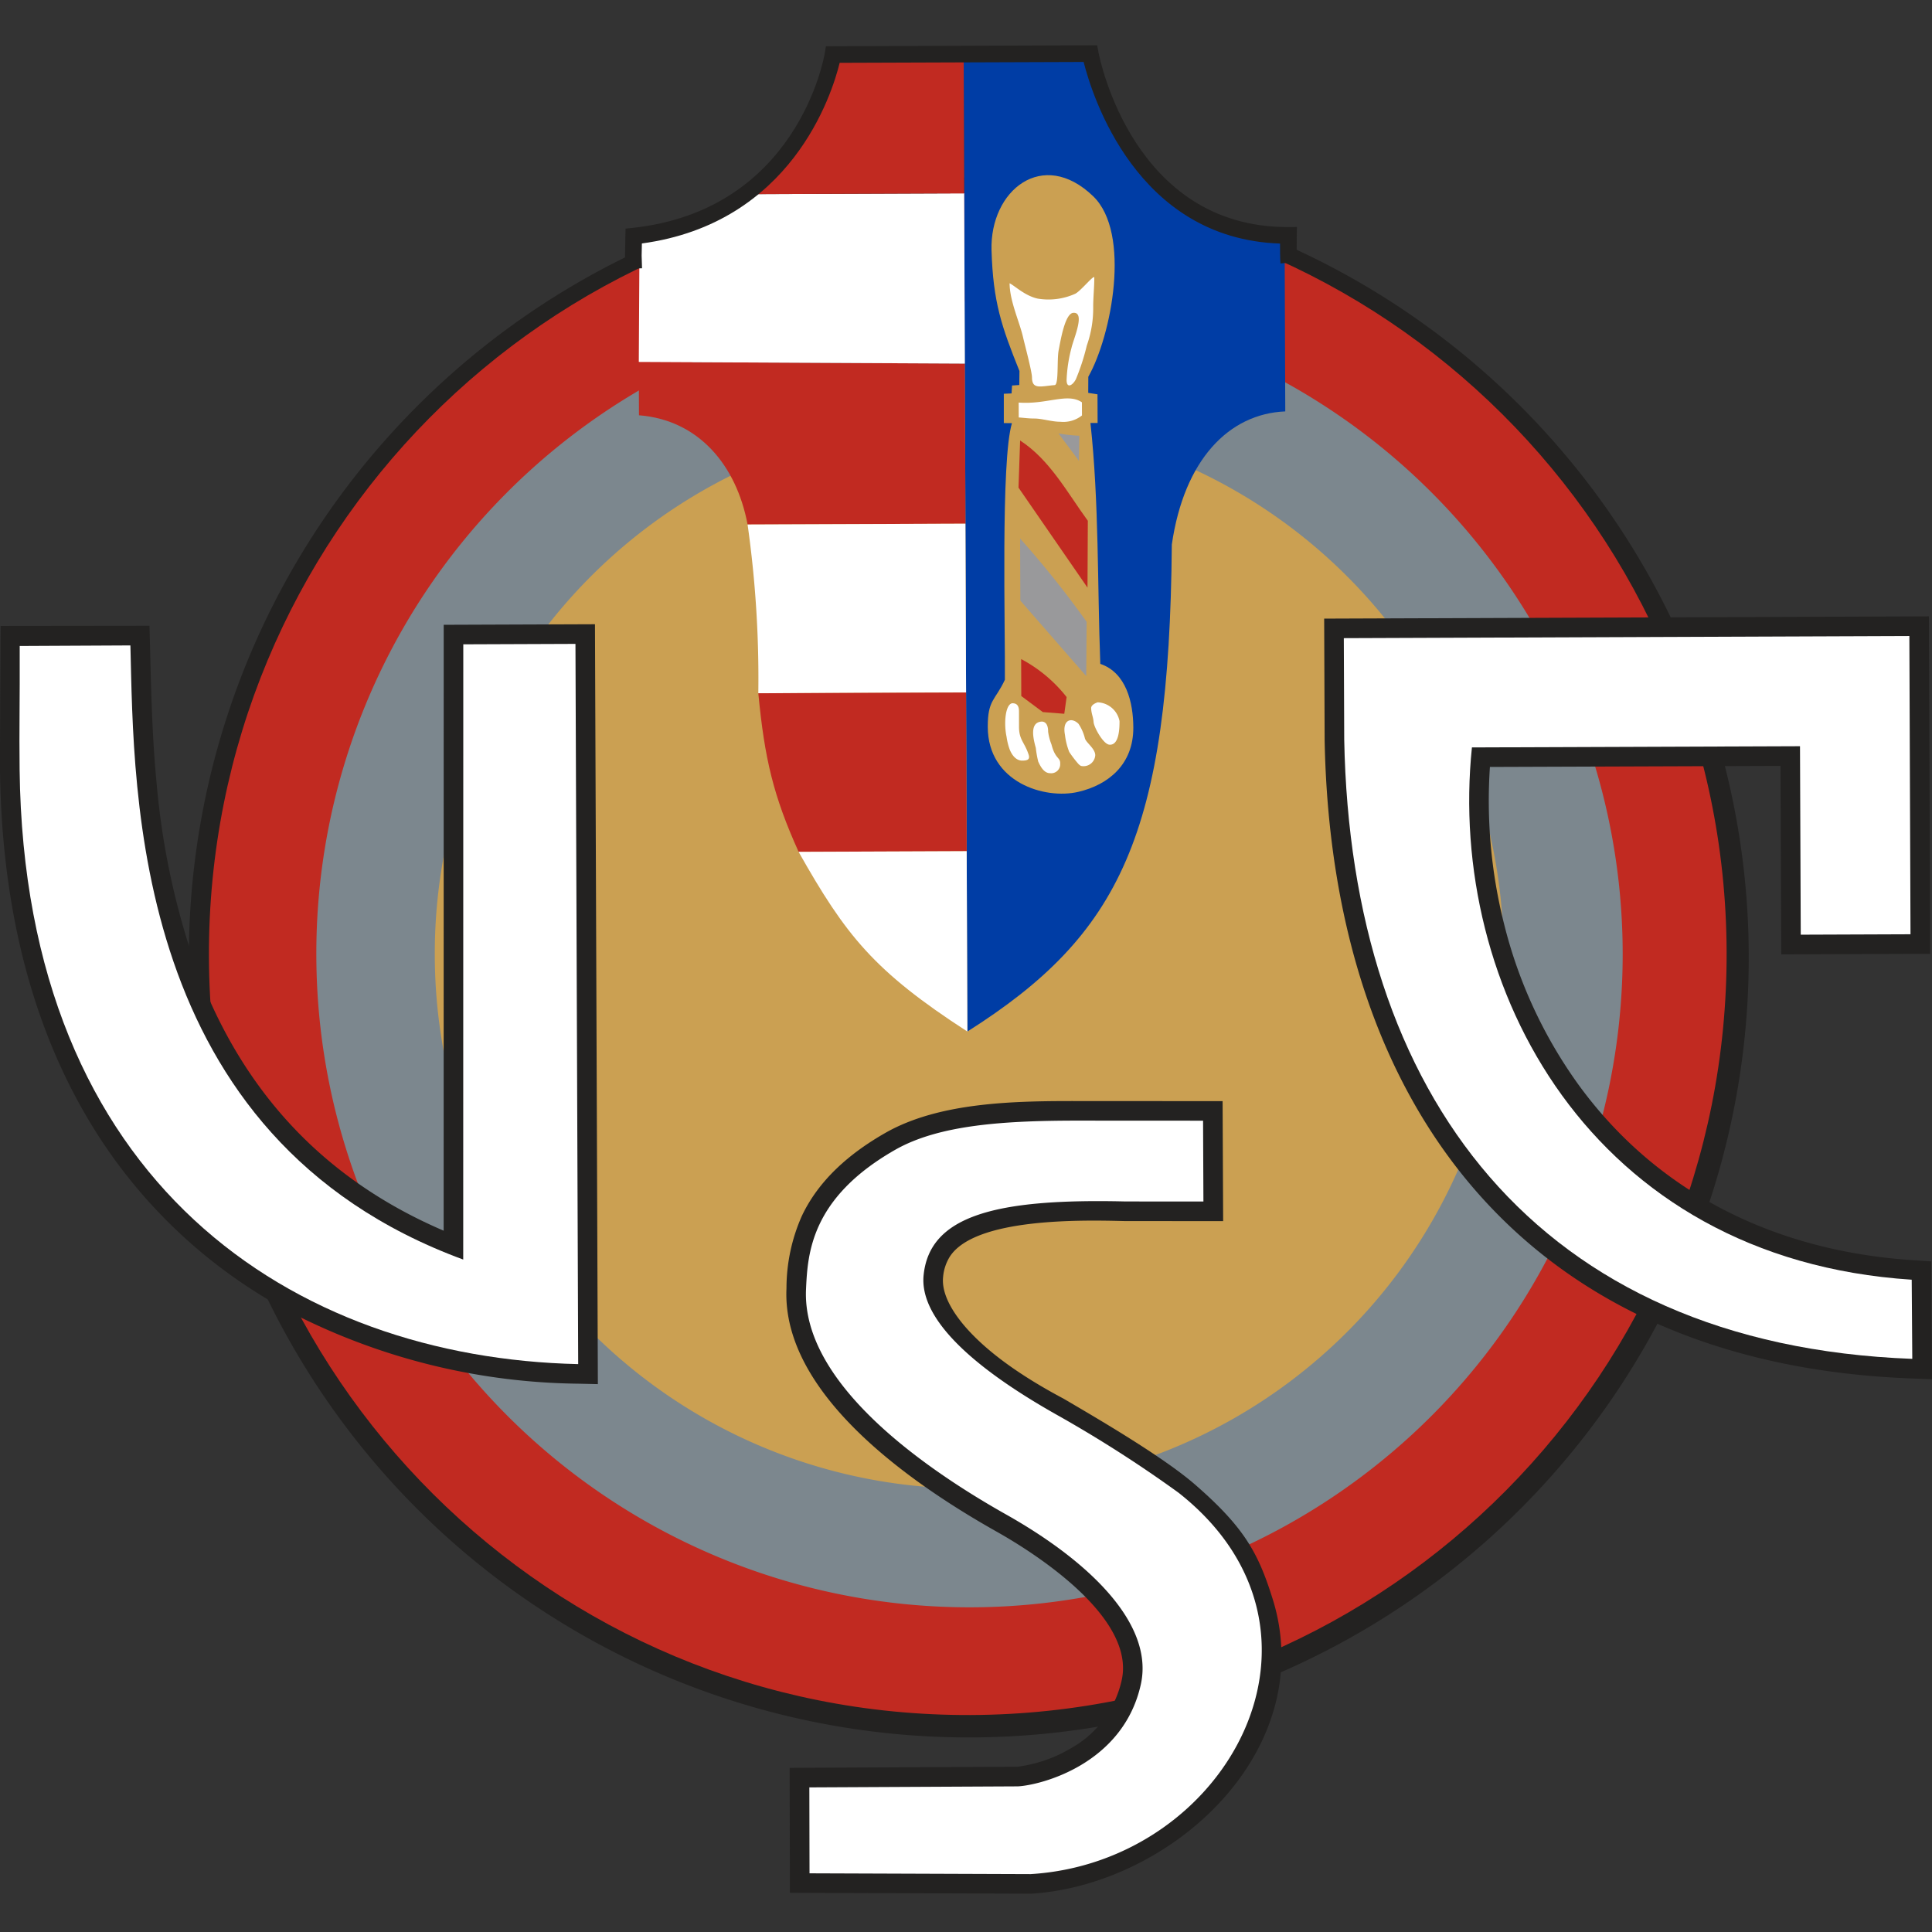 <svg xmlns="http://www.w3.org/2000/svg" xmlns:xlink="http://www.w3.org/1999/xlink" width="256" height="256" viewBox="0 0 256 256">
  <rect x="0" y="0" width="256" height="256" fill="#333333" stroke="none"/>
  <defs>
    <clipPath id="clip-path">
      <rect id="Rettangolo_2" data-name="Rettangolo 2" width="256" height="244.925" fill="none"/>
    </clipPath>
  </defs>
  <g id="Raggruppa_3" data-name="Raggruppa 3" transform="translate(-129 -493)">
    <rect id="Rettangolo_1" data-name="Rettangolo 1" width="256" height="256" transform="translate(129 493)" fill="none"/>
    <g id="Raggruppa_2" data-name="Raggruppa 2" transform="translate(129 499)">
      <g id="Raggruppa_1" data-name="Raggruppa 1" clip-path="url(#clip-path)">
        <path id="Tracciato_1" data-name="Tracciato 1" d="M114.314,7.943A103.349,103.349,0,1,1,11.342,111.683,103.37,103.37,0,0,1,114.314,7.943" transform="translate(13.68 9.58)" fill="#232221" fill-rule="evenodd"/>
        <path id="Tracciato_2" data-name="Tracciato 2" d="M112.717,8.892c55.523-.212,100.722,44.764,100.933,100.433s-44.645,100.984-100.168,101.2S12.761,165.757,12.549,110.09,57.194,9.1,112.717,8.892" transform="translate(15.136 10.725)" fill="#c12a21" fill-rule="evenodd"/>
        <path id="Tracciato_3" data-name="Tracciato 3" d="M104.991,15.358A86.549,86.549,0,1,1,19,102.236a86.445,86.445,0,0,1,85.991-86.878" transform="translate(22.917 18.524)" fill="#7c878e" fill-rule="evenodd"/>
        <path id="Tracciato_4" data-name="Tracciato 4" d="M96.47,22.492A70.81,70.81,0,1,1,26.114,93.571,70.73,70.73,0,0,1,96.47,22.492" transform="translate(31.498 27.129)" fill="#cba052" fill-rule="evenodd"/>
        <path id="Tracciato_5" data-name="Tracciato 5" d="M57.877.415l.494,129.8c20.246-12.825,26.763-26.084,27.09-64.527,1.63-11.241,7.561-17.334,15.033-17.643l-.088-23.322C87.614,23.993,76.872,17.258,74.893.389Z" transform="translate(69.811 0.469)" fill="#003da5" fill-rule="evenodd"/>
        <path id="Tracciato_6" data-name="Tracciato 6" d="M38.365,19.018l.026,7.069c7.887.624,12.9,6.585,14.393,14.473l28.866-.11-.082-21.213Z" transform="translate(46.276 22.939)" fill="#c12a21" fill-rule="evenodd"/>
        <path id="Tracciato_7" data-name="Tracciato 7" d="M73.851,51.1l-27.529.1A145.281,145.281,0,0,0,44.9,28.843l28.864-.11Z" transform="translate(54.159 34.658)" fill="#fff" fill-rule="evenodd"/>
        <path id="Tracciato_8" data-name="Tracciato 8" d="M73.153,59.9l-22.269.084c-3.338-7.4-4.507-12.3-5.339-21.01l27.529-.1Z" transform="translate(54.936 46.887)" fill="#c12a21" fill-rule="evenodd"/>
        <path id="Tracciato_9" data-name="Tracciato 9" d="M70.326,72.3C57.916,64.262,54.214,59.554,47.964,48.49L70.236,48.4Z" transform="translate(57.854 58.385)" fill="#fff" fill-rule="evenodd"/>
        <path id="Tracciato_10" data-name="Tracciato 10" d="M81.483,8.892,53.861,9c-4.9,3.669-8.71,4.81-15.393,5.4l-.1,16.835,43.2.216Z" transform="translate(46.276 10.725)" fill="#fff" fill-rule="evenodd"/>
        <path id="Tracciato_11" data-name="Tracciato 11" d="M73.011,19.148,72.94.415,54.681.389c-1.269,9.787-3.042,13-9.292,18.865Z" transform="translate(54.748 0.469)" fill="#c12a21" fill-rule="evenodd"/>
        <path id="Tracciato_12" data-name="Tracciato 12" d="M74.235,72.565c-.4-10.645-.157-21.325-1.306-31.928l.949,0-.015-3.795-1.227-.194.011-2.136c3.073-5.423,5.71-19.028.644-23.915-6.678-6.438-13.7-.781-13.469,7.164.205,6.87,1.337,10.122,3.7,15.995L63.5,35.609l-.958.064-.064,1.05-1.028.044,0,3.885,1.079.013c-1.5,4.869-.871,27.5-.938,34-1.286,2.764-2.281,2.625-2.268,6.252.026,7.366,7.554,9.643,12,8.6,3.993-.929,7.307-3.651,7.287-8.52-.011-3.336-.942-7.267-4.379-8.441" transform="translate(71.561 9.408)" fill="#cba052" fill-rule="evenodd"/>
        <path id="Tracciato_13" data-name="Tracciato 13" d="M61.386,23.737l-.214,6.246,9.142,13.25.044-8.858c-2.764-3.786-5.021-8.07-8.973-10.638" transform="translate(73.785 28.631)" fill="#c12a21" fill-rule="evenodd"/>
        <path id="Tracciato_14" data-name="Tracciato 14" d="M63.573,23.311a20.92,20.92,0,0,0,2.767.309l-.066,3.318Z" transform="translate(76.681 28.118)" fill="#99999b" fill-rule="evenodd"/>
        <path id="Tracciato_15" data-name="Tracciato 15" d="M61.267,29.625,61.3,37.85l8.734,10.007.051-7.194a128.806,128.806,0,0,0-8.816-11.038" transform="translate(73.9 35.733)" fill="#99999b" fill-rule="evenodd"/>
        <path id="Tracciato_16" data-name="Tracciato 16" d="M61.331,36.864l.018,4.9L64.2,43.889l2.846.225.309-2.215a18.949,18.949,0,0,0-6.027-5.035" transform="translate(73.977 44.465)" fill="#c12a21" fill-rule="evenodd"/>
        <path id="Tracciato_17" data-name="Tracciato 17" d="M61.323,39.518c-.927.1-1.156,2.645-.772,4.43a8.489,8.489,0,0,0,.4,1.655c.415,1.063,1.046,1.518,1.663,1.516.655,0,1.083-.115.863-.79-.536-1.635-1.269-1.957-1.275-3.656L62.2,40.619c0-.7-.223-1.1-.874-1.1" transform="translate(72.822 47.666)" fill="#fff" fill-rule="evenodd"/>
        <path id="Tracciato_18" data-name="Tracciato 18" d="M63.105,40.624c-1.5.157-1.07,2.158-.7,3.477a14.08,14.08,0,0,0,.322,1.818c.309.684.781,1.538,1.569,1.536A1.19,1.19,0,0,0,65.636,46.2c.035-.882-.644-.556-1.158-2.564a7.01,7.01,0,0,1-.439-1.679c0-1.222-.585-1.37-.933-1.337" transform="translate(74.844 48.996)" fill="#fff" fill-rule="evenodd"/>
        <path id="Tracciato_19" data-name="Tracciato 19" d="M64.009,42.524a9.052,9.052,0,0,0,.56,2.213,15.254,15.254,0,0,0,1.16,1.529,1.436,1.436,0,0,0,.388.322,1.559,1.559,0,0,0,1.9-1.4c0-.878-1.123-1.6-1.357-2.2a6.21,6.21,0,0,0-.854-1.968c-.9-.918-2.215-.593-1.794,1.5" transform="translate(77.11 48.898)" fill="#fff" fill-rule="evenodd"/>
        <path id="Tracciato_20" data-name="Tracciato 20" d="M66.4,39.469c-.329.11-.887.366-.865.792.033.763.276,1.125.322,1.818s1.271,2.906,2.067,3c1.33.148,1.374-2.206,1.37-3.128A3.086,3.086,0,0,0,66.4,39.469" transform="translate(79.048 47.592)" fill="#fff" fill-rule="evenodd"/>
        <path id="Tracciato_21" data-name="Tracciato 21" d="M60.637,14.738c.009,2.387,1.355,5.2,1.8,7.227.172.77,1.165,4.472,1.167,5.253.007,1.637,1.138,1.176,3.007,1.015.565-.049.271-3.371.536-4.666.218-1.077.8-4.809,1.917-4.907,1.663-.154.035,3.466-.221,4.626a19.223,19.223,0,0,0-.653,4.271c0,1.169.781.743,1.224-.086A29.15,29.15,0,0,0,70.865,23a14.782,14.782,0,0,0,.849-5.14c0-1.28.15-2.6.146-3.872,0-.466-1.791,1.78-2.524,2.142a8.62,8.62,0,0,1-4.99.642c-1.679-.375-3-1.677-3.709-2.032" transform="translate(73.14 16.793)" fill="#fff" fill-rule="evenodd"/>
        <path id="Tracciato_22" data-name="Tracciato 22" d="M61.183,21.758l.007,1.975c.83.06,1.322.143,2.1.141.964,0,2.3.435,3.433.43a3.964,3.964,0,0,0,2.846-.838l-.007-1.738c-1.913-1.308-4.622.311-8.381.031" transform="translate(73.798 25.583)" fill="#fff" fill-rule="evenodd"/>
        <path id="Tracciato_23" data-name="Tracciato 23" d="M58.787,115.128l.007-80.281,20.043-.075.384,100.691-2.665-.06a85.319,85.319,0,0,1-37.035-8.939A68.228,68.228,0,0,1,11.429,99.93C3.321,86.059.192,70.016,0,54.1-.019,52.254.08,35,.08,35l19.73-.024.064,2.542c.159,6.2.287,12.3.894,18.477a99.8,99.8,0,0,0,4.684,22.669c5.915,17.213,16.913,29.428,33.336,36.466" transform="translate(-0.001 41.942)" fill="#232221"/>
        <path id="Tracciato_24" data-name="Tracciato 24" d="M59.979,36.01l14.863-.057.362,95.433C37.522,130.539,1.845,107.517,1.19,52.641c-.066-5.5.04-8.73.011-16.412l14.669-.073c.5,19.518.044,65.162,44.1,81.375Z" transform="translate(1.409 43.366)" fill="#fff"/>
        <path id="Tracciato_25" data-name="Tracciato 25" d="M139.993,54.118l-38.5.137a66.871,66.871,0,0,0,1.866,20.765,61.838,61.838,0,0,0,9.787,21.224c10.64,14.7,26.5,22.2,44.411,23.366l2.409.157.11,15.622-2.709-.106C106.618,133.38,80.5,99.6,79.592,50.672v-.02L79.53,34.6l80.131-.3.17,44.715-19.737.075Z" transform="translate(95.929 41.37)" fill="#232221" fill-rule="evenodd"/>
        <path id="Tracciato_26" data-name="Tracciato 26" d="M155.8,75l-14.543.055-.1-24.972-43.471.159c-3.285,31.654,15.677,67.765,58.274,70.53l.075,10.488c-49.853-1.869-74.4-35.083-75.271-82.064L80.71,35.764l74.938-.285Z" transform="translate(97.352 42.795)" fill="#fff" fill-rule="evenodd"/>
        <path id="Tracciato_27" data-name="Tracciato 27" d="M77.826,151.62a18.34,18.34,0,0,0,7.133-2.462,13.716,13.716,0,0,0,6.709-9.015c1.8-8.114-10.839-16.454-16.619-19.7-10.866-6.124-28.46-18.062-27.8-32.215a23.657,23.657,0,0,1,2.034-9.588c2.3-4.869,6.462-8.379,11.055-11,7.291-4.167,17.482-4.245,25.962-4.223l18.737.007.073,15.9-12.977-.007H92.1c-5.279-.128-19.876-.529-23.225,4.739A6.081,6.081,0,0,0,68,86.741c-.252,2.478,1.646,5.147,3.2,6.879,3.36,3.735,8.275,6.835,12.672,9.18,0,0,.071.035.093.049,4.412,2.588,13.149,7.671,17.411,11.373,6.594,5.729,8.4,9.136,10.274,15.106a25.249,25.249,0,0,1,.1,14.987c-4.015,13.37-18.342,23.231-32,24.125l-.088,0-31.961-.117-.031-16.555Z" transform="translate(56.964 76.482)" fill="#232221"/>
        <path id="Tracciato_28" data-name="Tracciato 28" d="M101.029,64.595l-16.2-.009c-10.071-.015-18.755.525-24.626,3.883C49.045,74.847,48.634,82.218,48.418,86.926c-.585,12.626,16.118,23.992,26.485,29.832,11.227,6.323,19.631,14.607,17.879,22.53-2.347,10.61-13.325,13.365-16.3,13.511l-27.624.137.024,11.386,29.289.106c26.137-1.588,42.794-32.292,19.6-50.544a168.173,168.173,0,0,0-16.339-10.438C69.448,96.651,63.456,90.394,64,85.057c.807-7.933,9.672-10.166,26.739-9.76l10.336.007Z" transform="translate(58.384 77.903)" fill="#fff"/>
        <path id="Tracciato_29" data-name="Tracciato 29" d="M37.591,29.614l-.053-1.721.073-3.6.962-.1c21.667-2.363,25.292-22.3,25.435-23.15l.154-.913L100.1,0l.17.9c.179.949,4.633,23.187,25.047,23.187h.126l1.125-.007-.018,1.123c-.038,2.661.035,3.481.037,3.488l-2.193.221c-.009-.077-.066-.71-.06-2.639C105.3,25.64,99.417,6.614,98.31,2.211l-32.327.113C64.961,6.5,59.6,23.58,39.775,26.26l-.033,1.622.053,1.666Z" transform="translate(45.278)" fill="#232221"/>
      </g>
    </g>
  </g>
</svg>
